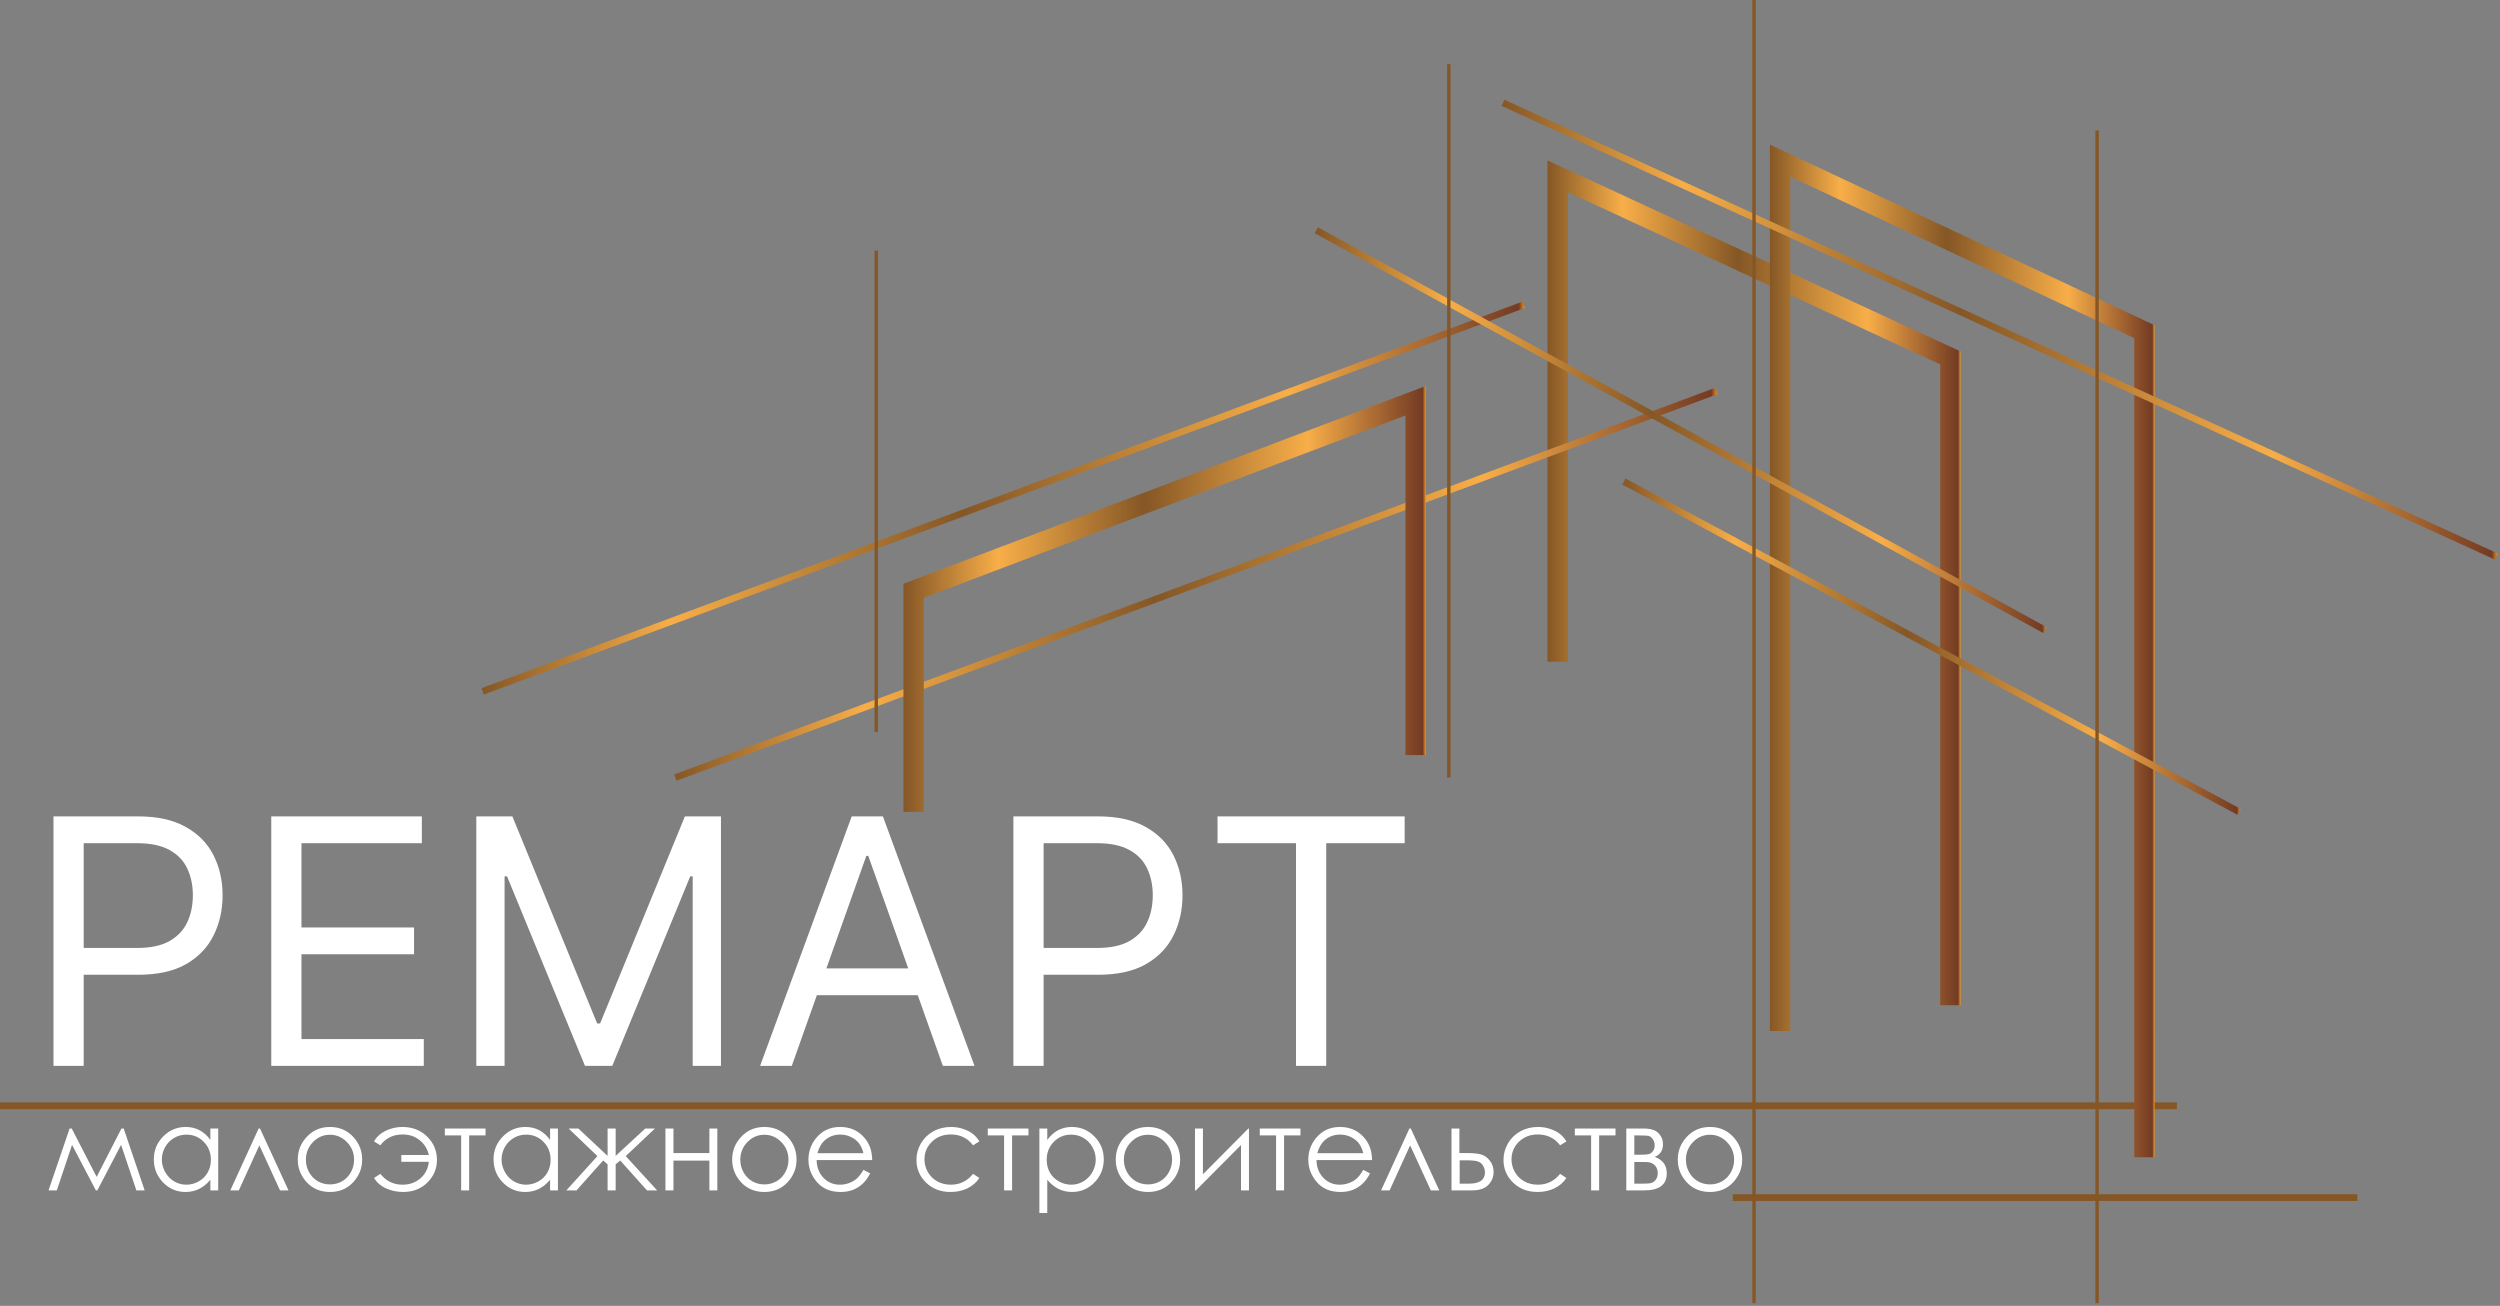 <?xml version="1.0" encoding="UTF-8"?> <svg xmlns="http://www.w3.org/2000/svg" width="492" height="257" viewBox="0 0 492 257" fill="none"><rect x="0" y="0" width="492" height="257" fill="#808080" stroke="none"/><path d="M10.524 209.767V160.662H27.117C30.969 160.662 34.118 161.357 36.564 162.748C39.026 164.122 40.848 165.985 42.031 168.334C43.214 170.684 43.805 173.306 43.805 176.199C43.805 179.092 43.214 181.722 42.031 184.087C40.864 186.453 39.057 188.339 36.612 189.746C34.166 191.137 31.033 191.832 27.213 191.832H15.32V186.557H27.021C29.658 186.557 31.776 186.102 33.375 185.19C34.973 184.279 36.132 183.048 36.852 181.498C37.587 179.931 37.955 178.165 37.955 176.199C37.955 174.233 37.587 172.474 36.852 170.924C36.132 169.373 34.965 168.159 33.351 167.279C31.736 166.384 29.594 165.937 26.925 165.937H16.471V209.767H10.524ZM53.384 209.767V160.662H83.02V165.937H59.33V182.529H81.485V187.804H59.33V204.492H83.403V209.767H53.384ZM93.738 160.662H100.835L117.523 201.423H118.098L134.787 160.662H141.884V209.767H136.321V172.458H135.842L120.496 209.767H115.125L99.78 172.458H99.3V209.767H93.738V160.662ZM155.821 209.767H149.587L167.618 160.662H173.756L191.787 209.767H185.553L170.878 168.43H170.495L155.821 209.767ZM158.123 190.585H183.251V195.86H158.123V190.585ZM199.435 209.767V160.662H216.028C219.88 160.662 223.029 161.357 225.475 162.748C227.936 164.122 229.759 165.985 230.942 168.334C232.124 170.684 232.716 173.306 232.716 176.199C232.716 179.092 232.124 181.722 230.942 184.087C229.775 186.453 227.968 188.339 225.523 189.746C223.077 191.137 219.944 191.832 216.124 191.832H204.231V186.557H215.932C218.569 186.557 220.687 186.102 222.286 185.19C223.884 184.279 225.043 183.048 225.762 181.498C226.498 179.931 226.865 178.165 226.865 176.199C226.865 174.233 226.498 172.474 225.762 170.924C225.043 169.373 223.876 168.159 222.262 167.279C220.647 166.384 218.505 165.937 215.836 165.937H205.382V209.767H199.435ZM239.609 165.937V160.662H276.438V165.937H260.997V209.767H255.051V165.937H239.609Z" fill="white"></path><path d="M23.897 222.099H24.345L28.471 234.267H26.839L23.83 225.309L19.155 234.267H18.865L14.179 225.309L11.181 234.267H9.549L13.698 222.099H14.123L19.021 231.616L23.897 222.099ZM42.943 222.099V234.267H41.4V232.175C40.744 232.973 40.006 233.573 39.186 233.976C38.373 234.379 37.482 234.58 36.513 234.58C34.79 234.58 33.318 233.957 32.095 232.712C30.88 231.46 30.272 229.939 30.272 228.149C30.272 226.397 30.887 224.899 32.117 223.653C33.348 222.408 34.828 221.786 36.557 221.786C37.556 221.786 38.459 221.998 39.264 222.423C40.077 222.848 40.789 223.486 41.4 224.336V222.099H42.943ZM36.681 223.296C35.808 223.296 35.003 223.512 34.265 223.944C33.527 224.369 32.938 224.969 32.498 225.745C32.065 226.52 31.849 227.34 31.849 228.205C31.849 229.063 32.069 229.883 32.509 230.666C32.949 231.449 33.538 232.06 34.276 232.5C35.022 232.932 35.819 233.148 36.669 233.148C37.527 233.148 38.339 232.932 39.107 232.5C39.875 232.067 40.464 231.482 40.874 230.744C41.292 230.006 41.501 229.174 41.501 228.25C41.501 226.841 41.035 225.663 40.103 224.716C39.178 223.769 38.037 223.296 36.681 223.296ZM56.778 234.267H55.111L51.041 225.409L47.003 234.267H45.326L50.895 222.099H51.175L56.778 234.267ZM64.942 221.786C66.813 221.786 68.364 222.464 69.594 223.821C70.713 225.059 71.272 226.524 71.272 228.216C71.272 229.916 70.679 231.404 69.494 232.679C68.316 233.946 66.799 234.58 64.942 234.58C63.078 234.58 61.553 233.946 60.368 232.679C59.19 231.404 58.601 229.916 58.601 228.216C58.601 226.531 59.16 225.07 60.278 223.832C61.508 222.468 63.063 221.786 64.942 221.786ZM64.942 223.318C63.645 223.318 62.53 223.799 61.598 224.761C60.666 225.722 60.2 226.886 60.2 228.25C60.2 229.13 60.413 229.95 60.837 230.71C61.263 231.471 61.837 232.06 62.56 232.477C63.283 232.888 64.077 233.093 64.942 233.093C65.807 233.093 66.601 232.888 67.324 232.477C68.047 232.06 68.621 231.471 69.046 230.71C69.471 229.95 69.684 229.13 69.684 228.25C69.684 226.886 69.214 225.722 68.275 224.761C67.343 223.799 66.232 223.318 64.942 223.318ZM84.391 228.641H78.978V227.299H84.391C84.13 226.114 83.529 225.145 82.59 224.392C81.658 223.638 80.543 223.262 79.246 223.262C77.39 223.262 75.924 223.974 74.851 225.398L73.609 224.626C74.116 223.724 74.884 223.027 75.913 222.535C76.95 222.035 78.038 221.786 79.179 221.786C81.147 221.786 82.773 222.416 84.055 223.676C85.345 224.936 85.99 226.472 85.99 228.284C85.99 229.998 85.364 231.478 84.111 232.723C82.866 233.961 81.263 234.58 79.302 234.58C78.161 234.58 77.073 234.353 76.036 233.898C75 233.443 74.191 232.753 73.609 231.829L74.851 231.012C75.984 232.436 77.445 233.148 79.235 233.148C80.584 233.148 81.744 232.738 82.713 231.918C83.682 231.098 84.242 230.006 84.391 228.641ZM87.544 222.099H95.552V223.452H92.331V234.267H90.754V223.452H87.544V222.099ZM109.8 222.099V234.267H108.257V232.175C107.601 232.973 106.863 233.573 106.043 233.976C105.23 234.379 104.339 234.58 103.37 234.58C101.647 234.58 100.175 233.957 98.952 232.712C97.737 231.46 97.129 229.939 97.129 228.149C97.129 226.397 97.744 224.899 98.974 223.653C100.205 222.408 101.685 221.786 103.414 221.786C104.413 221.786 105.316 221.998 106.121 222.423C106.934 222.848 107.646 223.486 108.257 224.336V222.099H109.8ZM103.537 223.296C102.665 223.296 101.86 223.512 101.122 223.944C100.384 224.369 99.794 224.969 99.355 225.745C98.922 226.52 98.706 227.34 98.706 228.205C98.706 229.063 98.926 229.883 99.366 230.666C99.806 231.449 100.395 232.06 101.133 232.5C101.878 232.932 102.676 233.148 103.526 233.148C104.384 233.148 105.196 232.932 105.964 232.5C106.732 232.067 107.321 231.482 107.731 230.744C108.149 230.006 108.358 229.174 108.358 228.25C108.358 226.841 107.892 225.663 106.96 224.716C106.035 223.769 104.894 223.296 103.537 223.296ZM119.575 222.099H121.163V227.478L126.979 222.099H128.891L123.143 227.523L129.327 234.267H127.325L122.058 228.384L121.163 229.133V234.267H119.575V229.133L118.703 228.384L113.457 234.267H111.456L117.573 227.523L111.914 222.099H113.826L119.575 227.478V222.099ZM139.605 228.407H132.537V234.267H130.96V222.099H132.537V226.93H139.605V222.099H141.171V234.267H139.605V228.407ZM150.431 221.786C152.303 221.786 153.853 222.464 155.084 223.821C156.202 225.059 156.761 226.524 156.761 228.216C156.761 229.916 156.168 231.404 154.983 232.679C153.805 233.946 152.288 234.58 150.431 234.58C148.567 234.58 147.042 233.946 145.857 232.679C144.679 231.404 144.09 229.916 144.09 228.216C144.09 226.531 144.649 225.07 145.767 223.832C146.998 222.468 148.552 221.786 150.431 221.786ZM150.431 223.318C149.134 223.318 148.019 223.799 147.087 224.761C146.155 225.722 145.689 226.886 145.689 228.25C145.689 229.13 145.902 229.95 146.327 230.71C146.752 231.471 147.326 232.06 148.049 232.477C148.772 232.888 149.566 233.093 150.431 233.093C151.296 233.093 152.09 232.888 152.813 232.477C153.537 232.06 154.111 231.471 154.536 230.71C154.961 229.95 155.173 229.13 155.173 228.25C155.173 226.886 154.703 225.722 153.764 224.761C152.832 223.799 151.721 223.318 150.431 223.318ZM169.925 230.229L171.244 230.923C170.812 231.773 170.312 232.459 169.746 232.981C169.179 233.503 168.541 233.902 167.833 234.177C167.125 234.446 166.323 234.58 165.429 234.58C163.445 234.58 161.895 233.931 160.776 232.634C159.658 231.329 159.099 229.857 159.099 228.216C159.099 226.673 159.572 225.297 160.519 224.09C161.719 222.554 163.326 221.786 165.339 221.786C167.412 221.786 169.067 222.572 170.305 224.145C171.185 225.256 171.632 226.643 171.647 228.306H160.709C160.739 229.722 161.19 230.886 162.062 231.795C162.935 232.697 164.012 233.148 165.294 233.148C165.913 233.148 166.513 233.04 167.095 232.824C167.684 232.608 168.184 232.321 168.594 231.963C169.004 231.605 169.447 231.027 169.925 230.229ZM169.925 226.953C169.716 226.118 169.41 225.45 169.007 224.951C168.612 224.451 168.087 224.049 167.431 223.743C166.774 223.437 166.085 223.284 165.362 223.284C164.169 223.284 163.143 223.668 162.286 224.436C161.66 224.995 161.186 225.834 160.866 226.953H169.925ZM192.74 224.626L191.498 225.398C190.424 223.974 188.959 223.262 187.103 223.262C185.619 223.262 184.385 223.739 183.401 224.693C182.424 225.648 181.936 226.807 181.936 228.172C181.936 229.059 182.16 229.894 182.607 230.677C183.062 231.46 183.681 232.067 184.464 232.5C185.254 232.932 186.137 233.148 187.114 233.148C188.903 233.148 190.365 232.436 191.498 231.012L192.74 231.829C192.158 232.701 191.375 233.38 190.391 233.864C189.414 234.341 188.3 234.58 187.047 234.58C185.123 234.58 183.528 233.969 182.26 232.746C180.993 231.523 180.359 230.036 180.359 228.284C180.359 227.105 180.654 226.013 181.243 225.007C181.839 223.993 182.655 223.202 183.692 222.636C184.728 222.069 185.888 221.786 187.17 221.786C187.975 221.786 188.751 221.909 189.496 222.155C190.249 222.401 190.887 222.721 191.409 223.117C191.931 223.512 192.374 224.015 192.74 224.626ZM194.395 222.099H202.402V223.452H199.181V234.267H197.605V223.452H194.395V222.099ZM204.55 222.099H206.104V224.336C206.723 223.486 207.435 222.848 208.24 222.423C209.046 221.998 209.944 221.786 210.936 221.786C212.665 221.786 214.145 222.408 215.376 223.653C216.606 224.899 217.221 226.397 217.221 228.149C217.221 229.939 216.61 231.46 215.387 232.712C214.171 233.957 212.703 234.58 210.98 234.58C210.011 234.58 209.12 234.379 208.307 233.976C207.495 233.573 206.76 232.973 206.104 232.175V238.718H204.55V222.099ZM210.813 223.296C209.456 223.296 208.311 223.769 207.379 224.716C206.455 225.663 205.992 226.841 205.992 228.25C205.992 229.174 206.197 230.006 206.607 230.744C207.025 231.482 207.618 232.067 208.386 232.5C209.161 232.932 209.978 233.148 210.835 233.148C211.677 233.148 212.468 232.932 213.206 232.5C213.952 232.06 214.544 231.449 214.984 230.666C215.424 229.883 215.644 229.063 215.644 228.205C215.644 227.34 215.424 226.52 214.984 225.745C214.552 224.969 213.966 224.369 213.228 223.944C212.49 223.512 211.685 223.296 210.813 223.296ZM225.922 221.786C227.793 221.786 229.344 222.464 230.574 223.821C231.693 225.059 232.252 226.524 232.252 228.216C232.252 229.916 231.659 231.404 230.474 232.679C229.296 233.946 227.778 234.58 225.922 234.58C224.058 234.58 222.533 233.946 221.348 232.679C220.17 231.404 219.581 229.916 219.581 228.216C219.581 226.531 220.14 225.07 221.258 223.832C222.488 222.468 224.043 221.786 225.922 221.786ZM225.922 223.318C224.625 223.318 223.51 223.799 222.578 224.761C221.646 225.722 221.18 226.886 221.18 228.25C221.18 229.13 221.392 229.95 221.817 230.71C222.242 231.471 222.817 232.06 223.54 232.477C224.263 232.888 225.057 233.093 225.922 233.093C226.787 233.093 227.581 232.888 228.304 232.477C229.027 232.06 229.601 231.471 230.026 230.71C230.451 229.95 230.664 229.13 230.664 228.25C230.664 226.886 230.194 225.722 229.255 224.761C228.323 223.799 227.212 223.318 225.922 223.318ZM236.737 222.099V231.102L245.673 222.099H245.796V234.267H244.23V225.342L235.361 234.267H235.171V222.099H236.737ZM247.921 222.099H255.928V223.452H252.707V234.267H251.13V223.452H247.921V222.099ZM268.297 230.229L269.617 230.923C269.185 231.773 268.685 232.459 268.118 232.981C267.552 233.503 266.914 233.902 266.206 234.177C265.498 234.446 264.696 234.58 263.802 234.58C261.818 234.58 260.267 233.931 259.149 232.634C258.031 231.329 257.471 229.857 257.471 228.216C257.471 226.673 257.945 225.297 258.892 224.09C260.092 222.554 261.699 221.786 263.712 221.786C265.785 221.786 267.44 222.572 268.678 224.145C269.557 225.256 270.005 226.643 270.02 228.306H259.082C259.112 229.722 259.563 230.886 260.435 231.795C261.308 232.697 262.385 233.148 263.667 233.148C264.286 233.148 264.886 233.04 265.468 232.824C266.057 232.608 266.556 232.321 266.967 231.963C267.377 231.605 267.82 231.027 268.297 230.229ZM268.297 226.953C268.089 226.118 267.783 225.45 267.38 224.951C266.985 224.451 266.46 224.049 265.803 223.743C265.147 223.437 264.458 223.284 263.734 223.284C262.541 223.284 261.516 223.668 260.659 224.436C260.033 224.995 259.559 225.834 259.239 226.953H268.297ZM283.25 234.267H281.584L277.513 225.409L273.476 234.267H271.798L277.368 222.099H277.647L283.25 234.267ZM287.209 226.919H288.697C289.882 226.919 290.81 227.012 291.482 227.199C292.153 227.385 292.73 227.799 293.215 228.44C293.7 229.074 293.942 229.805 293.942 230.632C293.942 231.631 293.592 232.489 292.891 233.204C292.19 233.913 291.127 234.267 289.703 234.267H285.655V222.099H287.209V226.919ZM287.265 228.351V232.947H289.066C291.183 232.947 292.242 232.202 292.242 230.71C292.242 230.285 292.126 229.868 291.895 229.458C291.672 229.048 291.34 228.761 290.9 228.597C290.468 228.433 289.7 228.351 288.596 228.351H287.265ZM308.268 224.626L307.027 225.398C305.953 223.974 304.488 223.262 302.632 223.262C301.148 223.262 299.914 223.739 298.93 224.693C297.953 225.648 297.465 226.807 297.465 228.172C297.465 229.059 297.689 229.894 298.136 230.677C298.591 231.46 299.21 232.067 299.992 232.5C300.783 232.932 301.666 233.148 302.643 233.148C304.432 233.148 305.894 232.436 307.027 231.012L308.268 231.829C307.687 232.701 306.904 233.38 305.92 233.864C304.943 234.341 303.828 234.58 302.576 234.58C300.652 234.58 299.057 233.969 297.789 232.746C296.522 231.523 295.888 230.036 295.888 228.284C295.888 227.105 296.182 226.013 296.771 225.007C297.368 223.993 298.184 223.202 299.221 222.636C300.257 222.069 301.416 221.786 302.699 221.786C303.504 221.786 304.28 221.909 305.025 222.155C305.778 222.401 306.416 222.721 306.938 223.117C307.459 223.512 307.903 224.015 308.268 224.626ZM309.924 222.099H317.931V223.452H314.71V234.267H313.133V223.452H309.924V222.099ZM323.59 234.267H320.056V222.099H323.534C324.861 222.099 325.816 222.405 326.397 223.016C326.986 223.627 327.281 224.343 327.281 225.163C327.281 226.401 326.737 227.24 325.648 227.68C327.229 228.239 328.019 229.316 328.019 230.912C328.019 233.148 326.543 234.267 323.59 234.267ZM321.633 223.452V227.255H322.651C323.575 227.255 324.179 227.217 324.463 227.143C324.746 227.068 325.011 226.886 325.257 226.595C325.51 226.297 325.637 225.905 325.637 225.42C325.637 224.913 325.506 224.488 325.245 224.145C324.985 223.803 324.709 223.601 324.418 223.542C324.135 223.482 323.546 223.452 322.651 223.452H321.633ZM321.633 228.686V232.947H323.311C324.101 232.947 324.664 232.899 324.999 232.802C325.342 232.697 325.633 232.477 325.872 232.142C326.118 231.806 326.241 231.381 326.241 230.867C326.241 230.203 326.032 229.674 325.615 229.279C325.197 228.884 324.645 228.686 323.959 228.686H321.633ZM336.53 221.786C338.401 221.786 339.952 222.464 341.182 223.821C342.301 225.059 342.86 226.524 342.86 228.216C342.86 229.916 342.267 231.404 341.082 232.679C339.904 233.946 338.386 234.58 336.53 234.58C334.666 234.58 333.141 233.946 331.956 232.679C330.778 231.404 330.189 229.916 330.189 228.216C330.189 226.531 330.748 225.07 331.866 223.832C333.097 222.468 334.651 221.786 336.53 221.786ZM336.53 223.318C335.233 223.318 334.118 223.799 333.186 224.761C332.254 225.722 331.788 226.886 331.788 228.25C331.788 229.13 332.001 229.95 332.425 230.71C332.85 231.471 333.425 232.06 334.148 232.477C334.871 232.888 335.665 233.093 336.53 233.093C337.395 233.093 338.189 232.888 338.912 232.477C339.635 232.06 340.209 231.471 340.634 230.71C341.059 229.95 341.272 229.13 341.272 228.25C341.272 226.886 340.802 225.722 339.863 224.761C338.931 223.799 337.82 223.318 336.53 223.318Z" fill="white"></path><path d="M0 217.615H428.413" stroke="url(#paint0_linear_207_29)" stroke-width="1.333" stroke-miterlimit="10"></path><path d="M306.545 130.229V34.694L383.837 70.438V197.818" stroke="url(#paint1_linear_207_29)" stroke-width="4" stroke-miterlimit="10"></path><path d="M350.313 202.902V31.614L422.018 65.277V227.755" stroke="url(#paint2_linear_207_29)" stroke-width="4" stroke-miterlimit="10"></path><path d="M341.001 235.681H463.923" stroke="url(#paint3_linear_207_29)" stroke-width="1.333" stroke-miterlimit="10"></path><path d="M132.903 153.031L337.773 76.948" stroke="url(#paint4_linear_207_29)" stroke-width="1.333" stroke-miterlimit="10"></path><path d="M94.998 136.064L299.869 59.98" stroke="url(#paint5_linear_207_29)" stroke-width="1.333" stroke-miterlimit="10"></path><path d="M319.583 94.759L440.643 159.773" stroke="url(#paint6_linear_207_29)" stroke-width="1.333" stroke-miterlimit="10"></path><path d="M259.052 45.31L402.462 124.021" stroke="url(#paint7_linear_207_29)" stroke-width="1.333" stroke-miterlimit="10"></path><path d="M295.789 20.236L491.284 109.533" stroke="url(#paint8_linear_207_29)" stroke-width="1.333" stroke-miterlimit="10"></path><path d="M172.448 49.325V144.044" stroke="url(#paint9_linear_207_29)" stroke-width="0.667" stroke-miterlimit="10"></path><path d="M285.127 12.621V153.031" stroke="url(#paint10_linear_207_29)" stroke-width="0.667" stroke-miterlimit="10"></path><path d="M345.191 0V256.472" stroke="url(#paint11_linear_207_29)" stroke-width="0.667" stroke-miterlimit="10"></path><path d="M412.706 25.665V256.473" stroke="url(#paint12_linear_207_29)" stroke-width="0.667" stroke-miterlimit="10"></path><path d="M179.805 159.774V116.256L278.593 78.858V148.6" stroke="url(#paint13_linear_207_29)" stroke-width="4" stroke-miterlimit="10"></path><defs><linearGradient id="paint0_linear_207_29" x1="-nan" y1="-nan" x2="-nan" y2="-nan" gradientUnits="userSpaceOnUse"><stop stop-color="#855726"></stop><stop offset="0.182" stop-color="#F8AE48"></stop><stop offset="0.461" stop-color="#855726"></stop><stop offset="0.774" stop-color="#F8AE48"></stop><stop offset="0.994" stop-color="#733B23"></stop><stop offset="1" stop-color="#F39415"></stop></linearGradient><linearGradient id="paint1_linear_207_29" x1="304.545" y1="-428.722" x2="385.837" y2="-428.722" gradientUnits="userSpaceOnUse"><stop stop-color="#855726"></stop><stop offset="0.182" stop-color="#F8AE48"></stop><stop offset="0.461" stop-color="#855726"></stop><stop offset="0.774" stop-color="#F8AE48"></stop><stop offset="0.994" stop-color="#733B23"></stop><stop offset="1" stop-color="#F39415"></stop></linearGradient><linearGradient id="paint2_linear_207_29" x1="348.313" y1="-296.794" x2="424.018" y2="-296.794" gradientUnits="userSpaceOnUse"><stop stop-color="#855726"></stop><stop offset="0.182" stop-color="#F8AE48"></stop><stop offset="0.461" stop-color="#855726"></stop><stop offset="0.774" stop-color="#F8AE48"></stop><stop offset="0.994" stop-color="#733B23"></stop><stop offset="1" stop-color="#F39415"></stop></linearGradient><linearGradient id="paint3_linear_207_29" x1="-nan" y1="-nan" x2="-nan" y2="-nan" gradientUnits="userSpaceOnUse"><stop stop-color="#855726"></stop><stop offset="0.182" stop-color="#F8AE48"></stop><stop offset="0.461" stop-color="#855726"></stop><stop offset="0.774" stop-color="#F8AE48"></stop><stop offset="0.994" stop-color="#733B23"></stop><stop offset="1" stop-color="#F39415"></stop></linearGradient><linearGradient id="paint4_linear_207_29" x1="132.67" y1="-383.415" x2="338.005" y2="-383.415" gradientUnits="userSpaceOnUse"><stop stop-color="#855726"></stop><stop offset="0.182" stop-color="#F8AE48"></stop><stop offset="0.461" stop-color="#855726"></stop><stop offset="0.774" stop-color="#F8AE48"></stop><stop offset="0.994" stop-color="#733B23"></stop><stop offset="1" stop-color="#F39415"></stop></linearGradient><linearGradient id="paint5_linear_207_29" x1="94.766" y1="-400.382" x2="300.101" y2="-400.382" gradientUnits="userSpaceOnUse"><stop stop-color="#855726"></stop><stop offset="0.182" stop-color="#F8AE48"></stop><stop offset="0.461" stop-color="#855726"></stop><stop offset="0.774" stop-color="#F8AE48"></stop><stop offset="0.994" stop-color="#733B23"></stop><stop offset="1" stop-color="#F39415"></stop></linearGradient><linearGradient id="paint6_linear_207_29" x1="319.268" y1="-512.236" x2="440.959" y2="-512.236" gradientUnits="userSpaceOnUse"><stop stop-color="#855726"></stop><stop offset="0.182" stop-color="#F8AE48"></stop><stop offset="0.461" stop-color="#855726"></stop><stop offset="0.774" stop-color="#F8AE48"></stop><stop offset="0.994" stop-color="#733B23"></stop><stop offset="1" stop-color="#F39415"></stop></linearGradient><linearGradient id="paint7_linear_207_29" x1="258.731" y1="-568.534" x2="402.782" y2="-568.534" gradientUnits="userSpaceOnUse"><stop stop-color="#855726"></stop><stop offset="0.182" stop-color="#F8AE48"></stop><stop offset="0.461" stop-color="#855726"></stop><stop offset="0.774" stop-color="#F8AE48"></stop><stop offset="0.994" stop-color="#733B23"></stop><stop offset="1" stop-color="#F39415"></stop></linearGradient><linearGradient id="paint8_linear_207_29" x1="295.513" y1="-598.901" x2="491.562" y2="-598.901" gradientUnits="userSpaceOnUse"><stop stop-color="#855726"></stop><stop offset="0.182" stop-color="#F8AE48"></stop><stop offset="0.461" stop-color="#855726"></stop><stop offset="0.774" stop-color="#F8AE48"></stop><stop offset="0.994" stop-color="#733B23"></stop><stop offset="1" stop-color="#F39415"></stop></linearGradient><linearGradient id="paint9_linear_207_29" x1="-nan" y1="-nan" x2="-nan" y2="-nan" gradientUnits="userSpaceOnUse"><stop stop-color="#855726"></stop><stop offset="0.182" stop-color="#F8AE48"></stop><stop offset="0.461" stop-color="#855726"></stop><stop offset="0.774" stop-color="#F8AE48"></stop><stop offset="0.994" stop-color="#733B23"></stop><stop offset="1" stop-color="#F39415"></stop></linearGradient><linearGradient id="paint10_linear_207_29" x1="-nan" y1="-nan" x2="-nan" y2="-nan" gradientUnits="userSpaceOnUse"><stop stop-color="#855726"></stop><stop offset="0.182" stop-color="#F8AE48"></stop><stop offset="0.461" stop-color="#855726"></stop><stop offset="0.774" stop-color="#F8AE48"></stop><stop offset="0.994" stop-color="#733B23"></stop><stop offset="1" stop-color="#F39415"></stop></linearGradient><linearGradient id="paint11_linear_207_29" x1="-nan" y1="-nan" x2="-nan" y2="-nan" gradientUnits="userSpaceOnUse"><stop stop-color="#855726"></stop><stop offset="0.182" stop-color="#F8AE48"></stop><stop offset="0.461" stop-color="#855726"></stop><stop offset="0.774" stop-color="#F8AE48"></stop><stop offset="0.994" stop-color="#733B23"></stop><stop offset="1" stop-color="#F39415"></stop></linearGradient><linearGradient id="paint12_linear_207_29" x1="-nan" y1="-nan" x2="-nan" y2="-nan" gradientUnits="userSpaceOnUse"><stop stop-color="#855726"></stop><stop offset="0.182" stop-color="#F8AE48"></stop><stop offset="0.461" stop-color="#855726"></stop><stop offset="0.774" stop-color="#F8AE48"></stop><stop offset="0.994" stop-color="#733B23"></stop><stop offset="1" stop-color="#F39415"></stop></linearGradient><linearGradient id="paint13_linear_207_29" x1="177.805" y1="-372.809" x2="280.593" y2="-372.809" gradientUnits="userSpaceOnUse"><stop stop-color="#855726"></stop><stop offset="0.182" stop-color="#F8AE48"></stop><stop offset="0.461" stop-color="#855726"></stop><stop offset="0.774" stop-color="#F8AE48"></stop><stop offset="0.994" stop-color="#733B23"></stop><stop offset="1" stop-color="#F39415"></stop></linearGradient></defs></svg> 
